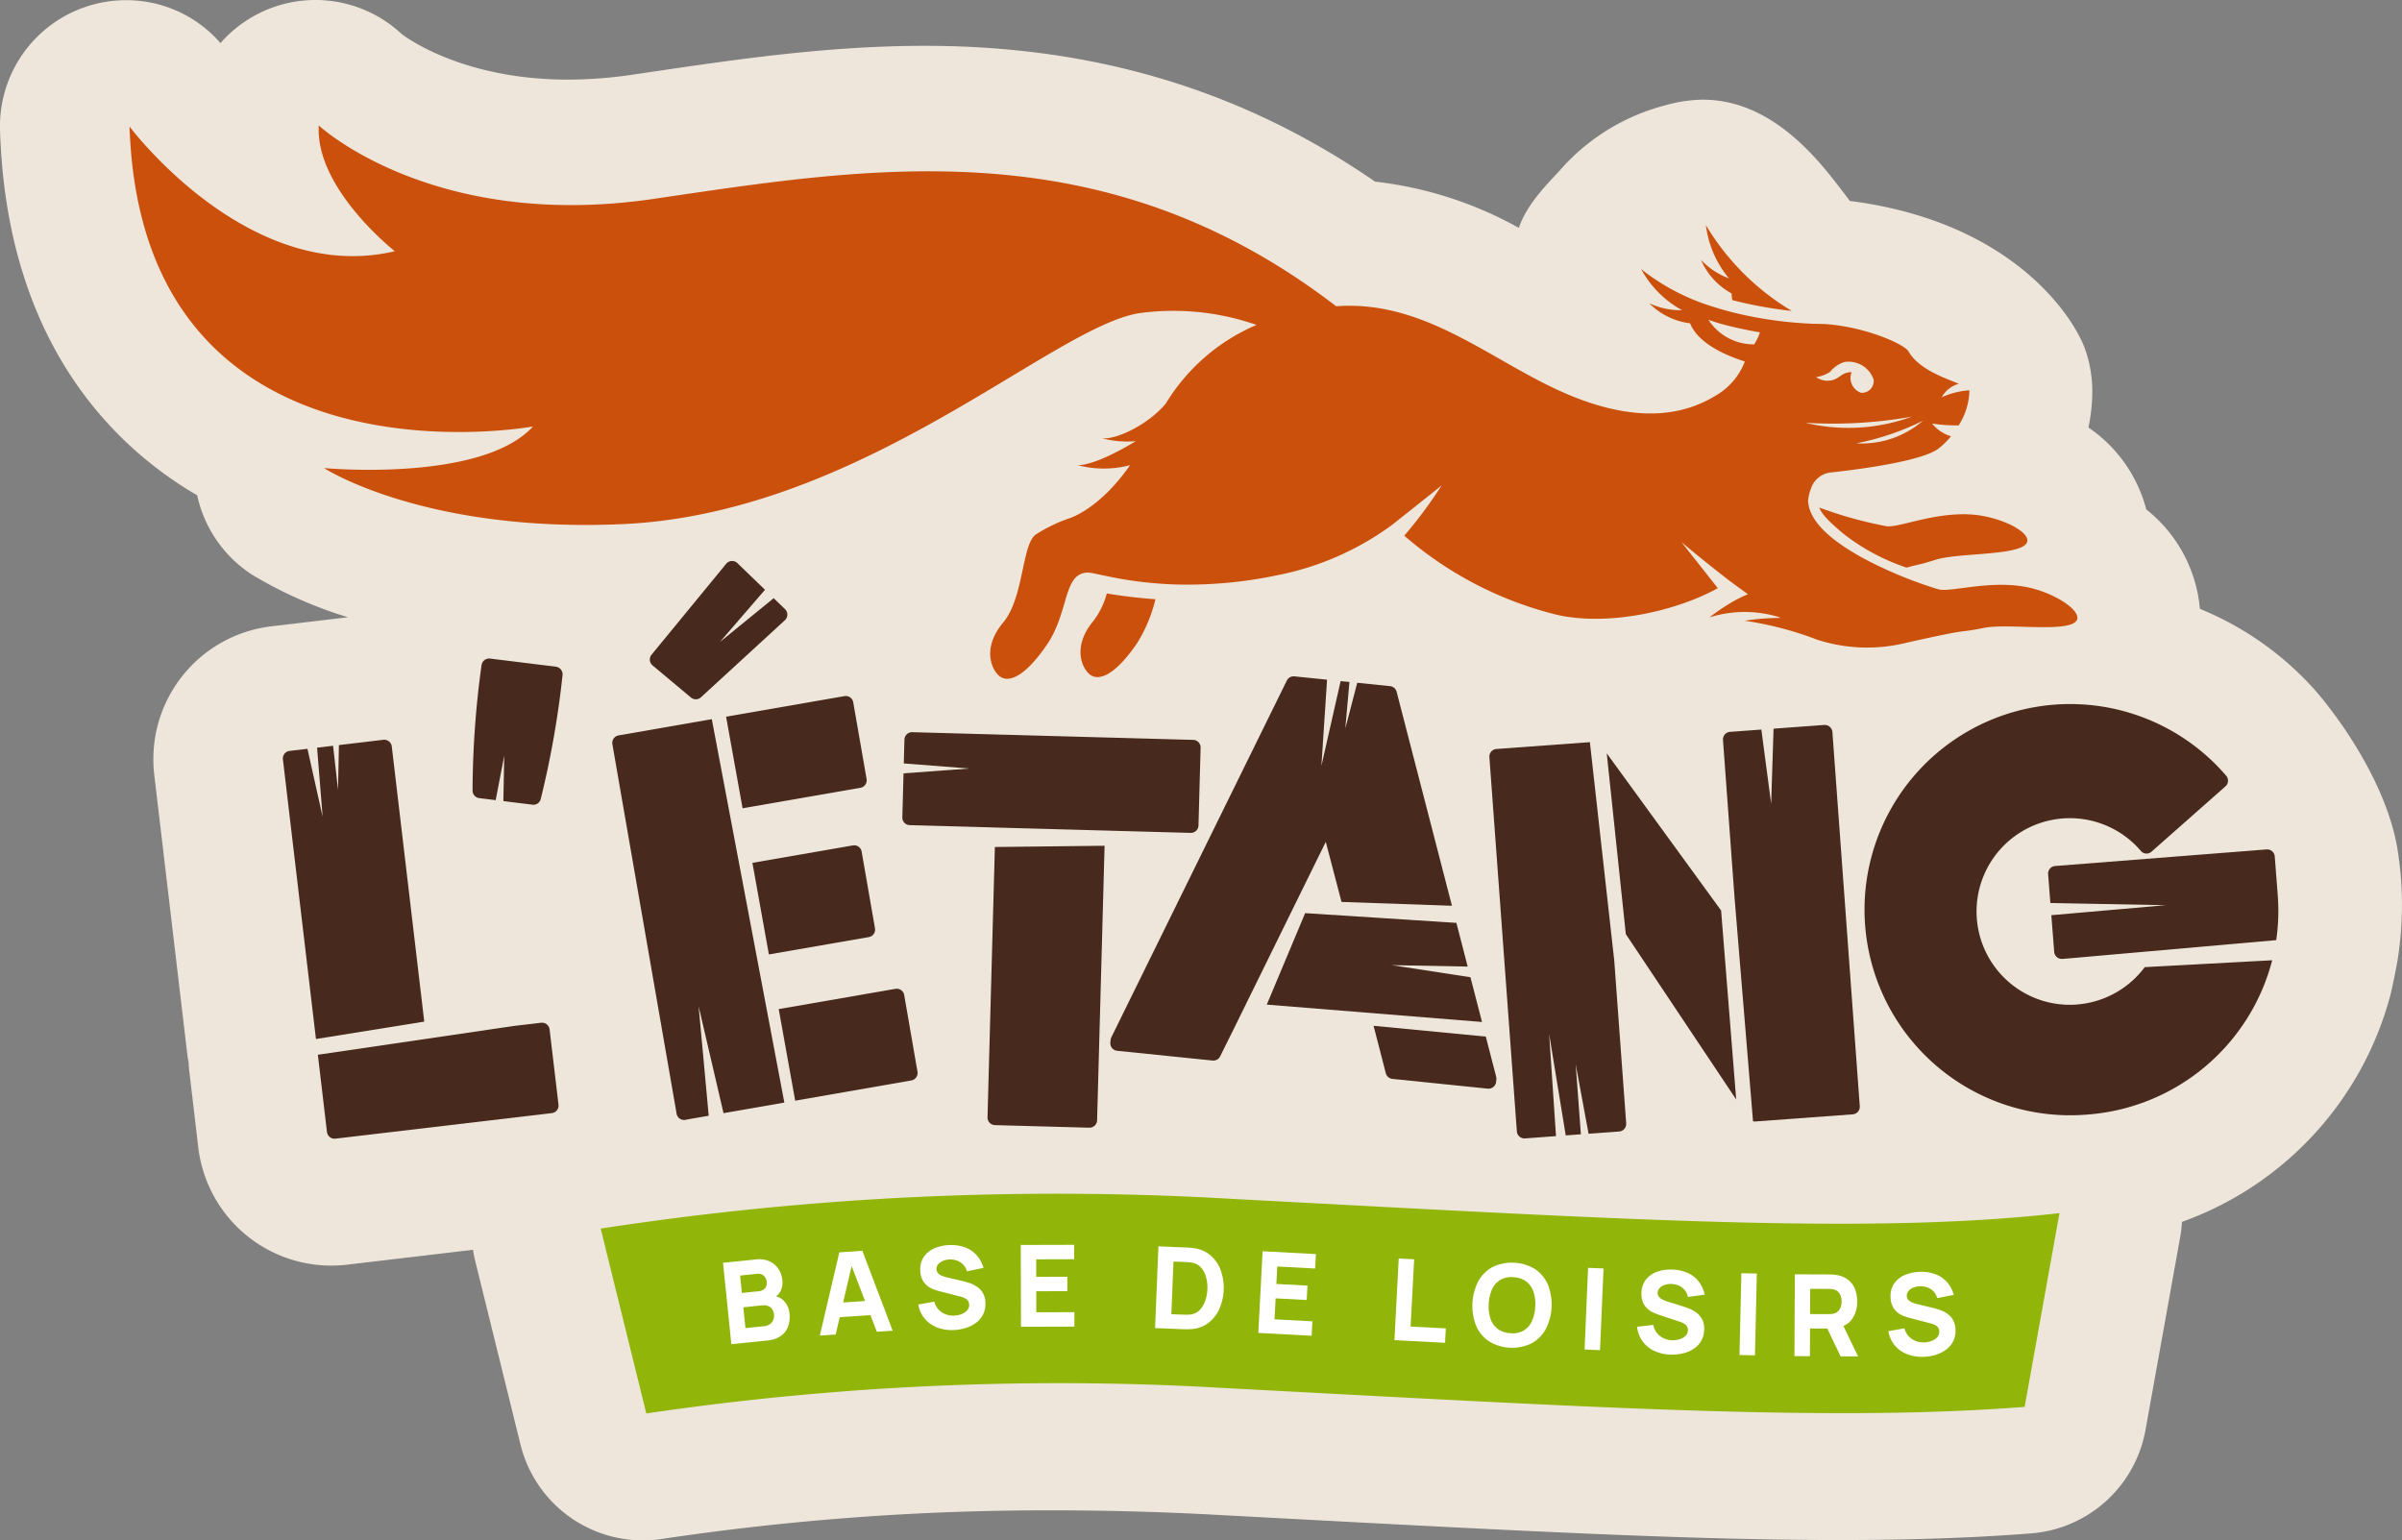 <svg xmlns="http://www.w3.org/2000/svg" xmlns:xlink="http://www.w3.org/1999/xlink" width="273.03" height="175.114" viewBox="0 0 273.03 175.114">
  <rect x="0" y="0" width="273.03" height="175.114" fill="#808080" stroke="none"/>
  <defs>
    <clipPath id="clip-path">
      <rect id="Rectangle_1" data-name="Rectangle 1" width="273.03" height="175.114" fill="none"/>
    </clipPath>
  </defs>
  <g id="Groupe_19318" data-name="Groupe 19318" transform="translate(0 0)">
    <g id="Groupe_2" data-name="Groupe 2" transform="translate(0 0)">
      <g id="Groupe_1" data-name="Groupe 1" clip-path="url(#clip-path)">
        <path id="Tracé_1" data-name="Tracé 1" d="M272.487,96.347c-1.129-6.475-5.48-13.351-9.177-17.7a35.457,35.457,0,0,0-13.252-9.434,16.219,16.219,0,0,0-6.093-11.3,16.243,16.243,0,0,0-6.577-9.316,19.745,19.745,0,0,0,.437-4.4A14.405,14.405,0,0,0,237,39.674c-1.178-3.343-7.951-14.428-26.727-16.83-1.548-2.038-2.651-3.472-3.831-4.767-3.59-3.938-7.8-6.747-12.91-6.747a16.38,16.38,0,0,0-4.219.635,23.852,23.852,0,0,0-12.075,7.479c-1.908,2.02-3.729,3.986-4.6,6.461A43.56,43.56,0,0,0,156.3,20.648C141.256,10.267,124.473,5.209,105.15,5.209c-11.012,0-21.371,1.528-31.387,3.005L71.82,8.5a50.306,50.306,0,0,1-7.283.55c-12.329,0-18.845-5.148-18.9-5.2A14.344,14.344,0,0,0,25.06,4.9,14.148,14.148,0,0,0,14.347.022,14.331,14.331,0,0,0,.008,14.938C.761,37.8,11.753,49.53,20.841,55.348q.783.5,1.574.961a14.369,14.369,0,0,0,6.21,9.005,48.48,48.48,0,0,0,10.919,4.855l-3.08.364c-.113.014-.223.028-.334.044s-.219.022-.328.036l-1.817.214c-.184.022-.366.047-.546.075s-.366.034-.55.055l-2.03.239A15.211,15.211,0,0,0,17.536,88.089l3.756,31.788c.034.3.095.587.148.88.018.3.028.6.063.911l1.036,8.778a15.22,15.22,0,0,0,16.9,13.323l14.323-1.692c.061.37.123.741.214,1.109L59.159,164.2a14.328,14.328,0,0,0,16.1,10.743,295.29,295.29,0,0,1,44.52-3.246c5.9,0,11.939.162,17.947.48l7.768.415c25.991,1.384,46.521,2.479,63.562,2.479,8.129,0,15.262-.247,21.808-.755a14.345,14.345,0,0,0,13.011-11.763l3.885-21.607a14.48,14.48,0,0,0,.257-2.044,37.652,37.652,0,0,0,23.641-25.592c.227-.769.793-3.636.888-4.288a39.648,39.648,0,0,0-.061-12.678" transform="translate(0 0)" fill="#eee6da"/>
        <path id="Tracé_2" data-name="Tracé 2" d="M114.044,69.616l-7.779-.413a340.666,340.666,0,0,0-71.727,3.381L39.723,93.6a320.923,320.923,0,0,1,65.4-2.91l7.772.413c37.919,2.022,62.843,3.351,83.5,1.75l3.958-22.024c-20.381,2.3-45.455.967-86.309-1.214" transform="translate(33.742 67.083)" fill="#91b508"/>
        <path id="Tracé_3" data-name="Tracé 3" d="M47.267,79.333a1.086,1.086,0,0,1-.387.467,1.294,1.294,0,0,1-.617.215l-2.143.217-.241-2.363,2.145-.219a1.409,1.409,0,0,1,.694.083,1.009,1.009,0,0,1,.451.366,1.325,1.325,0,0,1,.194.571,1.29,1.29,0,0,1-.095.662M43.51,74.262l1.9-.194a.991.991,0,0,1,.795.21,1.159,1.159,0,0,1,.255,1.255.818.818,0,0,1-.334.356,1.3,1.3,0,0,1-.514.156l-1.9.194Zm5.041,2.944a1.876,1.876,0,0,0-.955-.589,1.675,1.675,0,0,0,.494-.544,2.242,2.242,0,0,0,.217-1.327,2.806,2.806,0,0,0-.405-1.18,2.394,2.394,0,0,0-.992-.9,2.919,2.919,0,0,0-1.639-.231l-3.7.376.945,9.25,4.094-.419a3.156,3.156,0,0,0,1.532-.514,2.262,2.262,0,0,0,.826-1.081,3.26,3.26,0,0,0,.156-1.489,2.374,2.374,0,0,0-.573-1.35" transform="translate(40.614 70.744)" fill="#fff"/>
      </g>
    </g>
    <path id="Tracé_4" data-name="Tracé 4" d="M49.786,77.8l.965-4.148,1.526,3.982Zm-.433-5.7L47.137,81.56l1.8-.119L49.4,79.47l3.491-.233.726,1.892,1.8-.121-3.45-9.086Z" transform="translate(46.052 70.267)" fill="#fff"/>
    <g id="Groupe_4" data-name="Groupe 4" transform="translate(0 0)">
      <g id="Groupe_3" data-name="Groupe 3" clip-path="url(#clip-path)">
        <path id="Tracé_5" data-name="Tracé 5" d="M59.432,76.306a3.66,3.66,0,0,0-.856-.411c-.3-.095-.565-.17-.809-.227l-1.629-.384a4.635,4.635,0,0,1-.585-.176,1.345,1.345,0,0,1-.482-.291.679.679,0,0,1-.2-.486.793.793,0,0,1,.21-.575,1.5,1.5,0,0,1,.581-.386,2.174,2.174,0,0,1,.775-.138,2.212,2.212,0,0,1,.809.148,1.805,1.805,0,0,1,.676.447,1.691,1.691,0,0,1,.407.751l1.886-.387a3.662,3.662,0,0,0-.785-1.449,3.294,3.294,0,0,0-1.295-.878,4.567,4.567,0,0,0-1.728-.271,4.663,4.663,0,0,0-1.732.356,2.81,2.81,0,0,0-1.228.963,2.505,2.505,0,0,0-.419,1.572,2.413,2.413,0,0,0,.261,1.091,2.06,2.06,0,0,0,.581.682,2.81,2.81,0,0,0,.706.384c.243.087.455.152.637.2l2.438.629a2.045,2.045,0,0,1,.455.174.989.989,0,0,1,.281.21.726.726,0,0,1,.148.243.967.967,0,0,1,.051.273.9.9,0,0,1-.241.66,1.644,1.644,0,0,1-.654.421,2.6,2.6,0,0,1-.834.164,2.311,2.311,0,0,1-1.394-.386,2.038,2.038,0,0,1-.842-1.206l-1.823.332a3.41,3.41,0,0,0,.728,1.6,3.477,3.477,0,0,0,1.4,1,4.578,4.578,0,0,0,1.872.3,5.37,5.37,0,0,0,1.372-.227,3.89,3.89,0,0,0,1.178-.585,2.736,2.736,0,0,0,.813-.953,2.636,2.636,0,0,0,.269-1.317,2.338,2.338,0,0,0-.3-1.153,2.256,2.256,0,0,0-.69-.716" transform="translate(51.578 69.944)" fill="#fff"/>
      </g>
    </g>
    <path id="Tracé_6" data-name="Tracé 6" d="M60.461,79.245l-.006-2.388,3.537-.01,0-1.639-3.539.01,0-1.989,4.312-.012,0-1.639-6.069.016.026,9.3,6.069-.018,0-1.639Z" transform="translate(57.333 69.932)" fill="#fff"/>
    <g id="Groupe_6" data-name="Groupe 6" transform="translate(0 0)">
      <g id="Groupe_5" data-name="Groupe 5" clip-path="url(#clip-path)">
        <path id="Tracé_7" data-name="Tracé 7" d="M72.12,77.831a2.9,2.9,0,0,1-.611,1.048,1.731,1.731,0,0,1-1.014.526,3.467,3.467,0,0,1-.538.032c-.2,0-.354,0-.471-.01l-1.226-.049.245-5.984,1.226.049c.117,0,.275.014.472.026a2.929,2.929,0,0,1,.532.079,1.728,1.728,0,0,1,.951.589,2.749,2.749,0,0,1,.534,1.081,4.473,4.473,0,0,1,.136,1.331,4.53,4.53,0,0,1-.237,1.283m.658-5.085a3.587,3.587,0,0,0-1.87-.858c-.21-.034-.429-.057-.656-.073s-.378-.022-.451-.024l-3.007-.125-.382,9.29,3.005.123.453.012a6.565,6.565,0,0,0,.66-.018,3.584,3.584,0,0,0,1.933-.7,4.1,4.1,0,0,0,1.255-1.588,6.011,6.011,0,0,0,.178-4.347,4.106,4.106,0,0,0-1.119-1.688" transform="translate(64.884 70.018)" fill="#fff"/>
      </g>
    </g>
    <path id="Tracé_8" data-name="Tracé 8" d="M72.347,81.231l6.059.324.087-1.639-4.306-.229.128-2.384,3.531.188.089-1.637L74.4,75.666l.1-1.985,4.306.229.089-1.639-6.059-.322Z" transform="translate(70.683 70.294)" fill="#fff"/>
    <path id="Tracé_9" data-name="Tracé 9" d="M82.413,72.457l-1.754-.091-.484,9.282,5.751.3.085-1.639-4-.206Z" transform="translate(78.33 70.701)" fill="#fff"/>
    <g id="Groupe_8" data-name="Groupe 8" transform="translate(0 0)">
      <g id="Groupe_7" data-name="Groupe 7" clip-path="url(#clip-path)">
        <path id="Tracé_10" data-name="Tracé 10" d="M91.429,79.247a2.388,2.388,0,0,1-.935,1.074,2.514,2.514,0,0,1-1.489.308,2.654,2.654,0,0,1-1.451-.478,2.4,2.4,0,0,1-.826-1.145,4.418,4.418,0,0,1-.212-1.69,4.541,4.541,0,0,1,.376-1.674,2.392,2.392,0,0,1,.937-1.074,2.511,2.511,0,0,1,1.487-.308,2.654,2.654,0,0,1,1.451.478,2.386,2.386,0,0,1,.826,1.145,4.38,4.38,0,0,1,.212,1.69,4.492,4.492,0,0,1-.376,1.675m.34-5.915a5.07,5.07,0,0,0-4.8-.235,4.049,4.049,0,0,0-1.637,1.621,6.192,6.192,0,0,0-.247,5.067,4.032,4.032,0,0,0,1.473,1.771,5.069,5.069,0,0,0,4.8.235,4.045,4.045,0,0,0,1.635-1.621A6.172,6.172,0,0,0,93.24,75.1a4.041,4.041,0,0,0-1.471-1.771" transform="translate(82.704 70.931)" fill="#fff"/>
      </g>
    </g>
    <rect id="Rectangle_5" data-name="Rectangle 5" width="9.295" height="1.756" transform="translate(180.117 153.412) rotate(-87.547)" fill="#fff"/>
    <g id="Groupe_10" data-name="Groupe 10" transform="translate(0 0)">
      <g id="Groupe_9" data-name="Groupe 9" clip-path="url(#clip-path)">
        <path id="Tracé_11" data-name="Tracé 11" d="M97.323,74.731a2.169,2.169,0,0,1,.781-.087,2.268,2.268,0,0,1,.8.2,1.841,1.841,0,0,1,.646.494,1.686,1.686,0,0,1,.352.773l1.908-.255a3.674,3.674,0,0,0-.682-1.5,3.278,3.278,0,0,0-1.234-.963,4.555,4.555,0,0,0-1.7-.389,4.693,4.693,0,0,0-1.752.235,2.792,2.792,0,0,0-1.291.88,2.493,2.493,0,0,0-.526,1.538,2.424,2.424,0,0,0,.184,1.107,2.089,2.089,0,0,0,.534.72,2.783,2.783,0,0,0,.68.431c.235.1.443.184.621.241l2.388.795a2.056,2.056,0,0,1,.441.2,1.022,1.022,0,0,1,.269.227.714.714,0,0,1,.129.253.864.864,0,0,1,.032.277.882.882,0,0,1-.283.641,1.648,1.648,0,0,1-.682.378,2.642,2.642,0,0,1-.844.107,2.336,2.336,0,0,1-1.366-.48,2.049,2.049,0,0,1-.755-1.261l-1.843.208a3.355,3.355,0,0,0,1.943,2.738,4.587,4.587,0,0,0,1.846.431,5.282,5.282,0,0,0,1.384-.132,3.958,3.958,0,0,0,1.218-.5,2.735,2.735,0,0,0,.874-.894,2.625,2.625,0,0,0,.358-1.295,2.3,2.3,0,0,0-.221-1.17,2.233,2.233,0,0,0-.639-.763,3.654,3.654,0,0,0-.826-.467c-.289-.115-.552-.212-.791-.283l-1.6-.5a4.252,4.252,0,0,1-.573-.214,1.37,1.37,0,0,1-.461-.324.675.675,0,0,1-.17-.5.793.793,0,0,1,.249-.558,1.459,1.459,0,0,1,.607-.344" transform="translate(91.956 71.322)" fill="#fff"/>
      </g>
    </g>
    <rect id="Rectangle_7" data-name="Rectangle 7" width="9.297" height="1.756" transform="matrix(0.023, -1, 1, 0.023, 197.725, 154.035)" fill="#fff"/>
    <g id="Groupe_12" data-name="Groupe 12" transform="translate(0 0)">
      <g id="Groupe_11" data-name="Groupe 11" clip-path="url(#clip-path)">
        <path id="Tracé_12" data-name="Tracé 12" d="M104.964,74.924l2.092.01c.091,0,.19,0,.3.014a1.6,1.6,0,0,1,.295.053,1.062,1.062,0,0,1,.548.328,1.313,1.313,0,0,1,.267.512,2.179,2.179,0,0,1,.071.532,2.083,2.083,0,0,1-.077.532,1.276,1.276,0,0,1-.271.51,1.056,1.056,0,0,1-.55.322,1.365,1.365,0,0,1-.3.051c-.109.008-.208.012-.3.012l-2.092-.01Zm4.749,3.454a3.391,3.391,0,0,0,.589-2,3.747,3.747,0,0,0-.245-1.418,2.475,2.475,0,0,0-.779-1.06,2.868,2.868,0,0,0-1.362-.554,2.678,2.678,0,0,0-.409-.044c-.152-.008-.275-.012-.366-.014l-3.924-.016-.044,9.3,1.756.008.016-3.151,1.959.01,1.512,3.157,1.987.01-1.669-3.464a2.294,2.294,0,0,0,.979-.765" transform="translate(100.799 71.591)" fill="#fff"/>
        <path id="Tracé_13" data-name="Tracé 13" d="M115.908,78.577a2.211,2.211,0,0,0-.686-.718,3.621,3.621,0,0,0-.854-.415c-.3-.1-.567-.174-.809-.231l-1.627-.391a4.634,4.634,0,0,1-.585-.176,1.416,1.416,0,0,1-.48-.293.679.679,0,0,1-.2-.49.794.794,0,0,1,.212-.573,1.488,1.488,0,0,1,.583-.384,2.172,2.172,0,0,1,.775-.134,2.255,2.255,0,0,1,.809.15,1.856,1.856,0,0,1,.674.451,1.677,1.677,0,0,1,.4.751l1.888-.378a3.669,3.669,0,0,0-.779-1.453,3.309,3.309,0,0,0-1.291-.882,4.554,4.554,0,0,0-1.726-.279,4.722,4.722,0,0,0-1.736.348,2.8,2.8,0,0,0-1.23.959,2.5,2.5,0,0,0-.425,1.57,2.38,2.38,0,0,0,.255,1.093,2.1,2.1,0,0,0,.577.684,2.8,2.8,0,0,0,.708.386q.359.13.635.2l2.434.639a2.148,2.148,0,0,1,.455.174.953.953,0,0,1,.279.212.7.7,0,0,1,.146.245.9.9,0,0,1,.051.273.887.887,0,0,1-.243.658,1.614,1.614,0,0,1-.656.419,2.6,2.6,0,0,1-.834.16,2.315,2.315,0,0,1-1.394-.391,2.055,2.055,0,0,1-.836-1.208l-1.825.324a3.358,3.358,0,0,0,2.115,2.608,4.572,4.572,0,0,0,1.872.31,5.21,5.21,0,0,0,1.372-.221,3.87,3.87,0,0,0,1.18-.581,2.71,2.71,0,0,0,.816-.947,2.634,2.634,0,0,0,.275-1.315,2.341,2.341,0,0,0-.3-1.155" transform="translate(106.075 71.449)" fill="#fff"/>
        <path id="Tracé_14" data-name="Tracé 14" d="M28.642,43.3a.865.865,0,0,0-.963-.759l-5.045.6-.1,5.085-.565-5.006-1.817.215.629,7.843-1.724-7.714-2.03.239a.866.866,0,0,0-.759.963l3.756,31.79,12.311-1.979Z" transform="translate(15.89 41.559)" fill="#472a1d"/>
        <path id="Tracé_15" data-name="Tracé 15" d="M44.616,59.571a.866.866,0,0,0-.963-.759l-3.1.366L18.275,62.452l1.036,8.778a.866.866,0,0,0,.963.759l24.6-2.906a.863.863,0,0,0,.755-.963Z" transform="translate(17.855 57.453)" fill="#472a1d"/>
        <path id="Tracé_16" data-name="Tracé 16" d="M27.935,53.736l1.866.229.973-5.057-.1,5.166,3.3.407a.852.852,0,0,0,.941-.617A105.234,105.234,0,0,0,37.4,39.771a.876.876,0,0,0-.753-.975l-7.487-.925a.876.876,0,0,0-.967.763,106.081,106.081,0,0,0-1.02,14.274.86.86,0,0,0,.759.828" transform="translate(26.542 36.994)" fill="#472a1d"/>
        <path id="Tracé_17" data-name="Tracé 17" d="M56.492,59.04a.862.862,0,0,0,.7-1l-1.516-8.721a.862.862,0,0,0-1-.7L43.26,50.6l1.872,10.411Z" transform="translate(42.265 47.488)" fill="#472a1d"/>
        <path id="Tracé_18" data-name="Tracé 18" d="M35.916,43.2a.862.862,0,0,0-.7,1l7.3,42.005a.86.86,0,0,0,1,.7l0-.008,2.651-.461L45.018,73.987,47.849,86.14l6.914-1.2L46.517,41.353Z" transform="translate(34.392 40.401)" fill="#472a1d"/>
        <path id="Tracé_19" data-name="Tracé 19" d="M42.038,47.782a.863.863,0,0,0,1.123-.016L52.7,39.008a.868.868,0,0,0,.03-1.273l-1.289-1.246L45.33,41.468l5.122-5.935L47.315,32.5a.869.869,0,0,0-1.275.081L37.55,42.923a.868.868,0,0,0,.123,1.206Z" transform="translate(36.502 31.513)" fill="#472a1d"/>
        <path id="Tracé_20" data-name="Tracé 20" d="M57.017,50.454a.862.862,0,0,0,.7-1L56.2,40.735a.862.862,0,0,0-1-.7L41.747,42.372l1.874,10.411Z" transform="translate(40.786 39.1)" fill="#472a1d"/>
        <path id="Tracé_21" data-name="Tracé 21" d="M59.036,57.567a.863.863,0,0,0-1-.7L44.772,59.17l1.874,10.411,13.2-2.3a.864.864,0,0,0,.7-1Z" transform="translate(43.742 55.544)" fill="#472a1d"/>
        <path id="Tracé_22" data-name="Tracé 22" d="M62.459,52.938h0l13.934.384,8.26.225a.865.865,0,0,0,.89-.842l.241-8.841a.865.865,0,0,0-.838-.89L53.011,42.1a.864.864,0,0,0-.892.844l-.073,2.708,7.455.577-7.485.55-.136,5a.863.863,0,0,0,.816.886l9.037.249Z" transform="translate(50.686 41.135)" fill="#472a1d"/>
        <path id="Tracé_23" data-name="Tracé 23" d="M57.614,48.776,56.778,79.5a.867.867,0,0,0,.842.892l10.725.293a.869.869,0,0,0,.89-.844l.85-31.207Z" transform="translate(55.471 47.511)" fill="#472a1d"/>
        <path id="Tracé_24" data-name="Tracé 24" d="M80.364,64.376a.865.865,0,0,0,.749.643l10.84,1.111a.871.871,0,0,0,.951-.771l.028-.275a.857.857,0,0,0-.02-.3L91.73,60.211,78.974,58.985Z" transform="translate(77.157 57.628)" fill="#472a1d"/>
        <path id="Tracé_25" data-name="Tracé 25" d="M88.33,57.708l1.789,6.829,12.552.435L96.384,40.651a.865.865,0,0,0-.747-.645l-3.731-.382L90.55,44.818l.467-5.284-1-.1-2.185,9.64.643-9.8-3.709-.38a.872.872,0,0,0-.866.478L63.953,79.931a.992.992,0,0,0-.083.3l-.028.277a.863.863,0,0,0,.773.951l10.844,1.109a.863.863,0,0,0,.864-.478l1.6-3.226L85.1,64.27Z" transform="translate(62.369 37.994)" fill="#472a1d"/>
      </g>
    </g>
    <path id="Tracé_26" data-name="Tracé 26" d="M95.984,59.794l-8.95-1.376,8.637.164-1.285-4.968L77.195,52.507l-4.361,10.4L97.3,64.881Z" transform="translate(71.158 51.298)" fill="#472a1d"/>
    <g id="Groupe_14" data-name="Groupe 14" transform="translate(0 0)">
      <g id="Groupe_13" data-name="Groupe 13" clip-path="url(#clip-path)">
        <path id="Tracé_27" data-name="Tracé 27" d="M86.435,43.453a.864.864,0,0,0-.8.929l3.122,42.539a.865.865,0,0,0,.927.8l3.523-.259-.781-11.619,1.886,11.538,1.722-.127-.589-7.961,1.465,7.9,3.474-.255a.867.867,0,0,0,.8-.929l-1.358-18.52-2.77-24.813Z" transform="translate(83.661 41.692)" fill="#472a1d"/>
        <path id="Tracé_28" data-name="Tracé 28" d="M110.567,41.687l-5.757.423-.271,8.537-1.115-8.436-3.561.261a.863.863,0,0,0-.8.929l1.309,17.85,2.105,25.483a.856.856,0,0,0,.275.028l11.059-.811a.868.868,0,0,0,.8-.929L111.5,42.488a.868.868,0,0,0-.929-.8" transform="translate(96.785 40.726)" fill="#472a1d"/>
      </g>
    </g>
    <path id="Tracé_29" data-name="Tracé 29" d="M92.38,43.318l2.169,20.551,12.546,18.8-1.716-21.484Z" transform="translate(90.255 42.321)" fill="#472a1d"/>
    <g id="Groupe_16" data-name="Groupe 16" transform="translate(0 0)">
      <g id="Groupe_15" data-name="Groupe 15" clip-path="url(#clip-path)">
        <path id="Tracé_30" data-name="Tracé 30" d="M131.33,74.452A10.607,10.607,0,1,1,138.611,57a.851.851,0,0,0,1.21.069l8.394-7.414a.862.862,0,0,0,.077-1.224,23.374,23.374,0,1,0-15.761,38.528,23.49,23.49,0,0,0,21-17.54l-14.487.783a10.641,10.641,0,0,1-7.712,4.247" transform="translate(104.744 39.743)" fill="#472a1d"/>
        <path id="Tracé_31" data-name="Tracé 31" d="M143.86,54.047l0-.018-.342-4.385a.862.862,0,0,0-.929-.8l-24.03,1.884a.864.864,0,0,0-.8.931l.255,3.276,13.1.249L118.123,56.32l.326,4.169a.868.868,0,0,0,.933.8l.718-.057,23.585-2.078a22.942,22.942,0,0,0,.174-5.1" transform="translate(115.047 47.719)" fill="#472a1d"/>
        <path id="Tracé_32" data-name="Tracé 32" d="M63.581,37.261c-2.4,2.865-1.325,5.379-.366,6.1s2.776.166,5.338-3.578a16.72,16.72,0,0,0,2.086-5c-1.868-.136-3.861-.372-5.526-.662a8.893,8.893,0,0,1-1.532,3.137" transform="translate(60.695 33.339)" fill="#cb500b"/>
        <path id="Tracé_33" data-name="Tracé 33" d="M101.285,20.719a3.824,3.824,0,0,0,.075.749,47.648,47.648,0,0,0,6.765,1.232,28.271,28.271,0,0,1-9.768-9.752,11.649,11.649,0,0,0,2.623,6.048A8.424,8.424,0,0,1,97.8,16.9a7.925,7.925,0,0,0,3.485,3.814" transform="translate(95.55 12.649)" fill="#cb500b"/>
        <path id="Tracé_34" data-name="Tracé 34" d="M112.264,31.313a47.233,47.233,0,0,1-7.667-2.129c.338.846,1.206,1.671,2.734,2.967a23.98,23.98,0,0,0,7.2,3.865c1.364-.393,1.212-.243,3.315-.9,2.331-.726,8.1-.5,9.889-1.5s-1.344-2.92-4.624-3.491c-4.579-.8-9.337,1.388-10.85,1.182" transform="translate(102.19 28.512)" fill="#cb500b"/>
        <path id="Tracé_35" data-name="Tracé 35" d="M210.032,40.316a20.957,20.957,0,0,1-12.105.694,50.758,50.758,0,0,0,12.105-.694m-9.306-5.079a3.457,3.457,0,0,1,1.637-1.129,2.993,2.993,0,0,1,3.3,1.914l.016.012.006.036c.006.018.016.032.02.047l-.014-.006a1.337,1.337,0,0,1-1.406,1.495,1.774,1.774,0,0,1-1.089-2.345,1.957,1.957,0,0,0-1.139.332,4.431,4.431,0,0,1-.87.52,2.244,2.244,0,0,1-2.028-.291,3.9,3.9,0,0,0,1.564-.585m10.579,5.538a10.6,10.6,0,0,1-7.564,2.57,29.57,29.57,0,0,0,7.564-2.57m-18.839-9.29a5.129,5.129,0,0,1-.348.613,6.121,6.121,0,0,1-5.2-2.793c.281.1.581.2.892.3.731.223,1.516.421,2.242.587.538.123,1.046.227,1.471.312.749.146,1.251.229,1.251.229a5.79,5.79,0,0,1-.306.755m31.567,28.431c-4.47-1.273-9.432.4-10.913.036-.073-.018-.186-.049-.32-.089a48.233,48.233,0,0,1-5.012-1.872c-4.124-1.8-9.134-4.638-9.513-7.825a2.455,2.455,0,0,1-.03-.267,4.464,4.464,0,0,1,.31-1.35,2.668,2.668,0,0,1,2.157-1.878c3.147-.338,10.488-1.279,12.374-2.742a9.017,9.017,0,0,0,1.406-1.386,4.274,4.274,0,0,1-2.151-1.451,18.219,18.219,0,0,0,3.019.215,7.649,7.649,0,0,0,1.224-3.952c0-.012-.014-.024-.016-.036a9.038,9.038,0,0,0-3.13.791,3.149,3.149,0,0,1,1.947-1.534c-1.649-.676-4.549-1.643-5.729-3.685-.48-.832-4.9-2.776-9.391-3.1-.069-.006-1.5-.042-1.556-.04a45.665,45.665,0,0,1-8.529-1.172c-.888-.212-1.8-.463-2.71-.755a24.694,24.694,0,0,1-8.2-4.286,11.643,11.643,0,0,0,4.65,4.672,8.438,8.438,0,0,1-3.723-.785,7.916,7.916,0,0,0,4.636,2.277c.451,1.159,1.872,2.95,6.224,4.341a7.621,7.621,0,0,1-3.29,3.865c-2.754,1.678-7.849,3.632-16.692-.065-8.62-3.6-16.168-10.844-26.472-10.079C118.074,7.393,91.65,11.946,67,15.564,41.877,19.253,28.958,7.215,28.958,7.215,28.535,14.388,37.6,21.509,37.6,21.509,20.963,25.441,7.448,7.334,7.448,7.334c1.39,42.232,45.858,34.1,45.858,34.1-5.868,6.407-23.754,4.725-23.754,4.725s11.33,7.378,33.9,6.374c27.128-1.2,48.844-22.423,58.774-23.983a28.691,28.691,0,0,1,13.323,1.338,22.278,22.278,0,0,0-10.344,8.989l.006-.024c-1.86,2.24-5.409,4.059-7.2,3.93a11.554,11.554,0,0,0,3.816.322c-1.872,1.127-4.769,2.681-6.575,2.732a11.63,11.63,0,0,0,5.921-.008c-3.535,5.093-6.947,6.057-6.947,6.057a17.569,17.569,0,0,0-3.77,1.831c-1.609,1.155-1.321,7.163-3.721,10.025s-1.325,5.379-.366,6.1,2.774.166,5.338-3.578,1.833-8.108,4.614-8.222a4.147,4.147,0,0,1,.822.113c.465.093,1.089.233,1.864.387a43.713,43.713,0,0,0,5.664.765c.613.043,1.253.075,1.928.093a49.527,49.527,0,0,0,11.2-1.034A32.623,32.623,0,0,0,150.985,52.6c3.76-2.979,5.611-4.472,5.611-4.472a52.322,52.322,0,0,1-4.251,5.719,41.657,41.657,0,0,0,17.425,9.013c5.684,1.259,13.317-.348,18.214-3.045l-4.13-5.235s2.529,2.139,5.494,4.421l2.056,1.5-.038.018a14.538,14.538,0,0,0-2.017,1.028,23.5,23.5,0,0,0-2.319,1.59,13.321,13.321,0,0,1,7.955-.018l.107.079a25.757,25.757,0,0,0-4.045.318A38.861,38.861,0,0,1,198.5,65.38c.253.093.508.19.761.293l0-.006A18.514,18.514,0,0,0,209.5,66c7.894-1.765,5.265-.981,8.772-1.676,2.392-.476,8.11.36,9.99-.447s-1.03-3.047-4.231-3.96" transform="translate(7.277 7.049)" fill="#cb500b"/>
      </g>
    </g>
  </g>
</svg>
